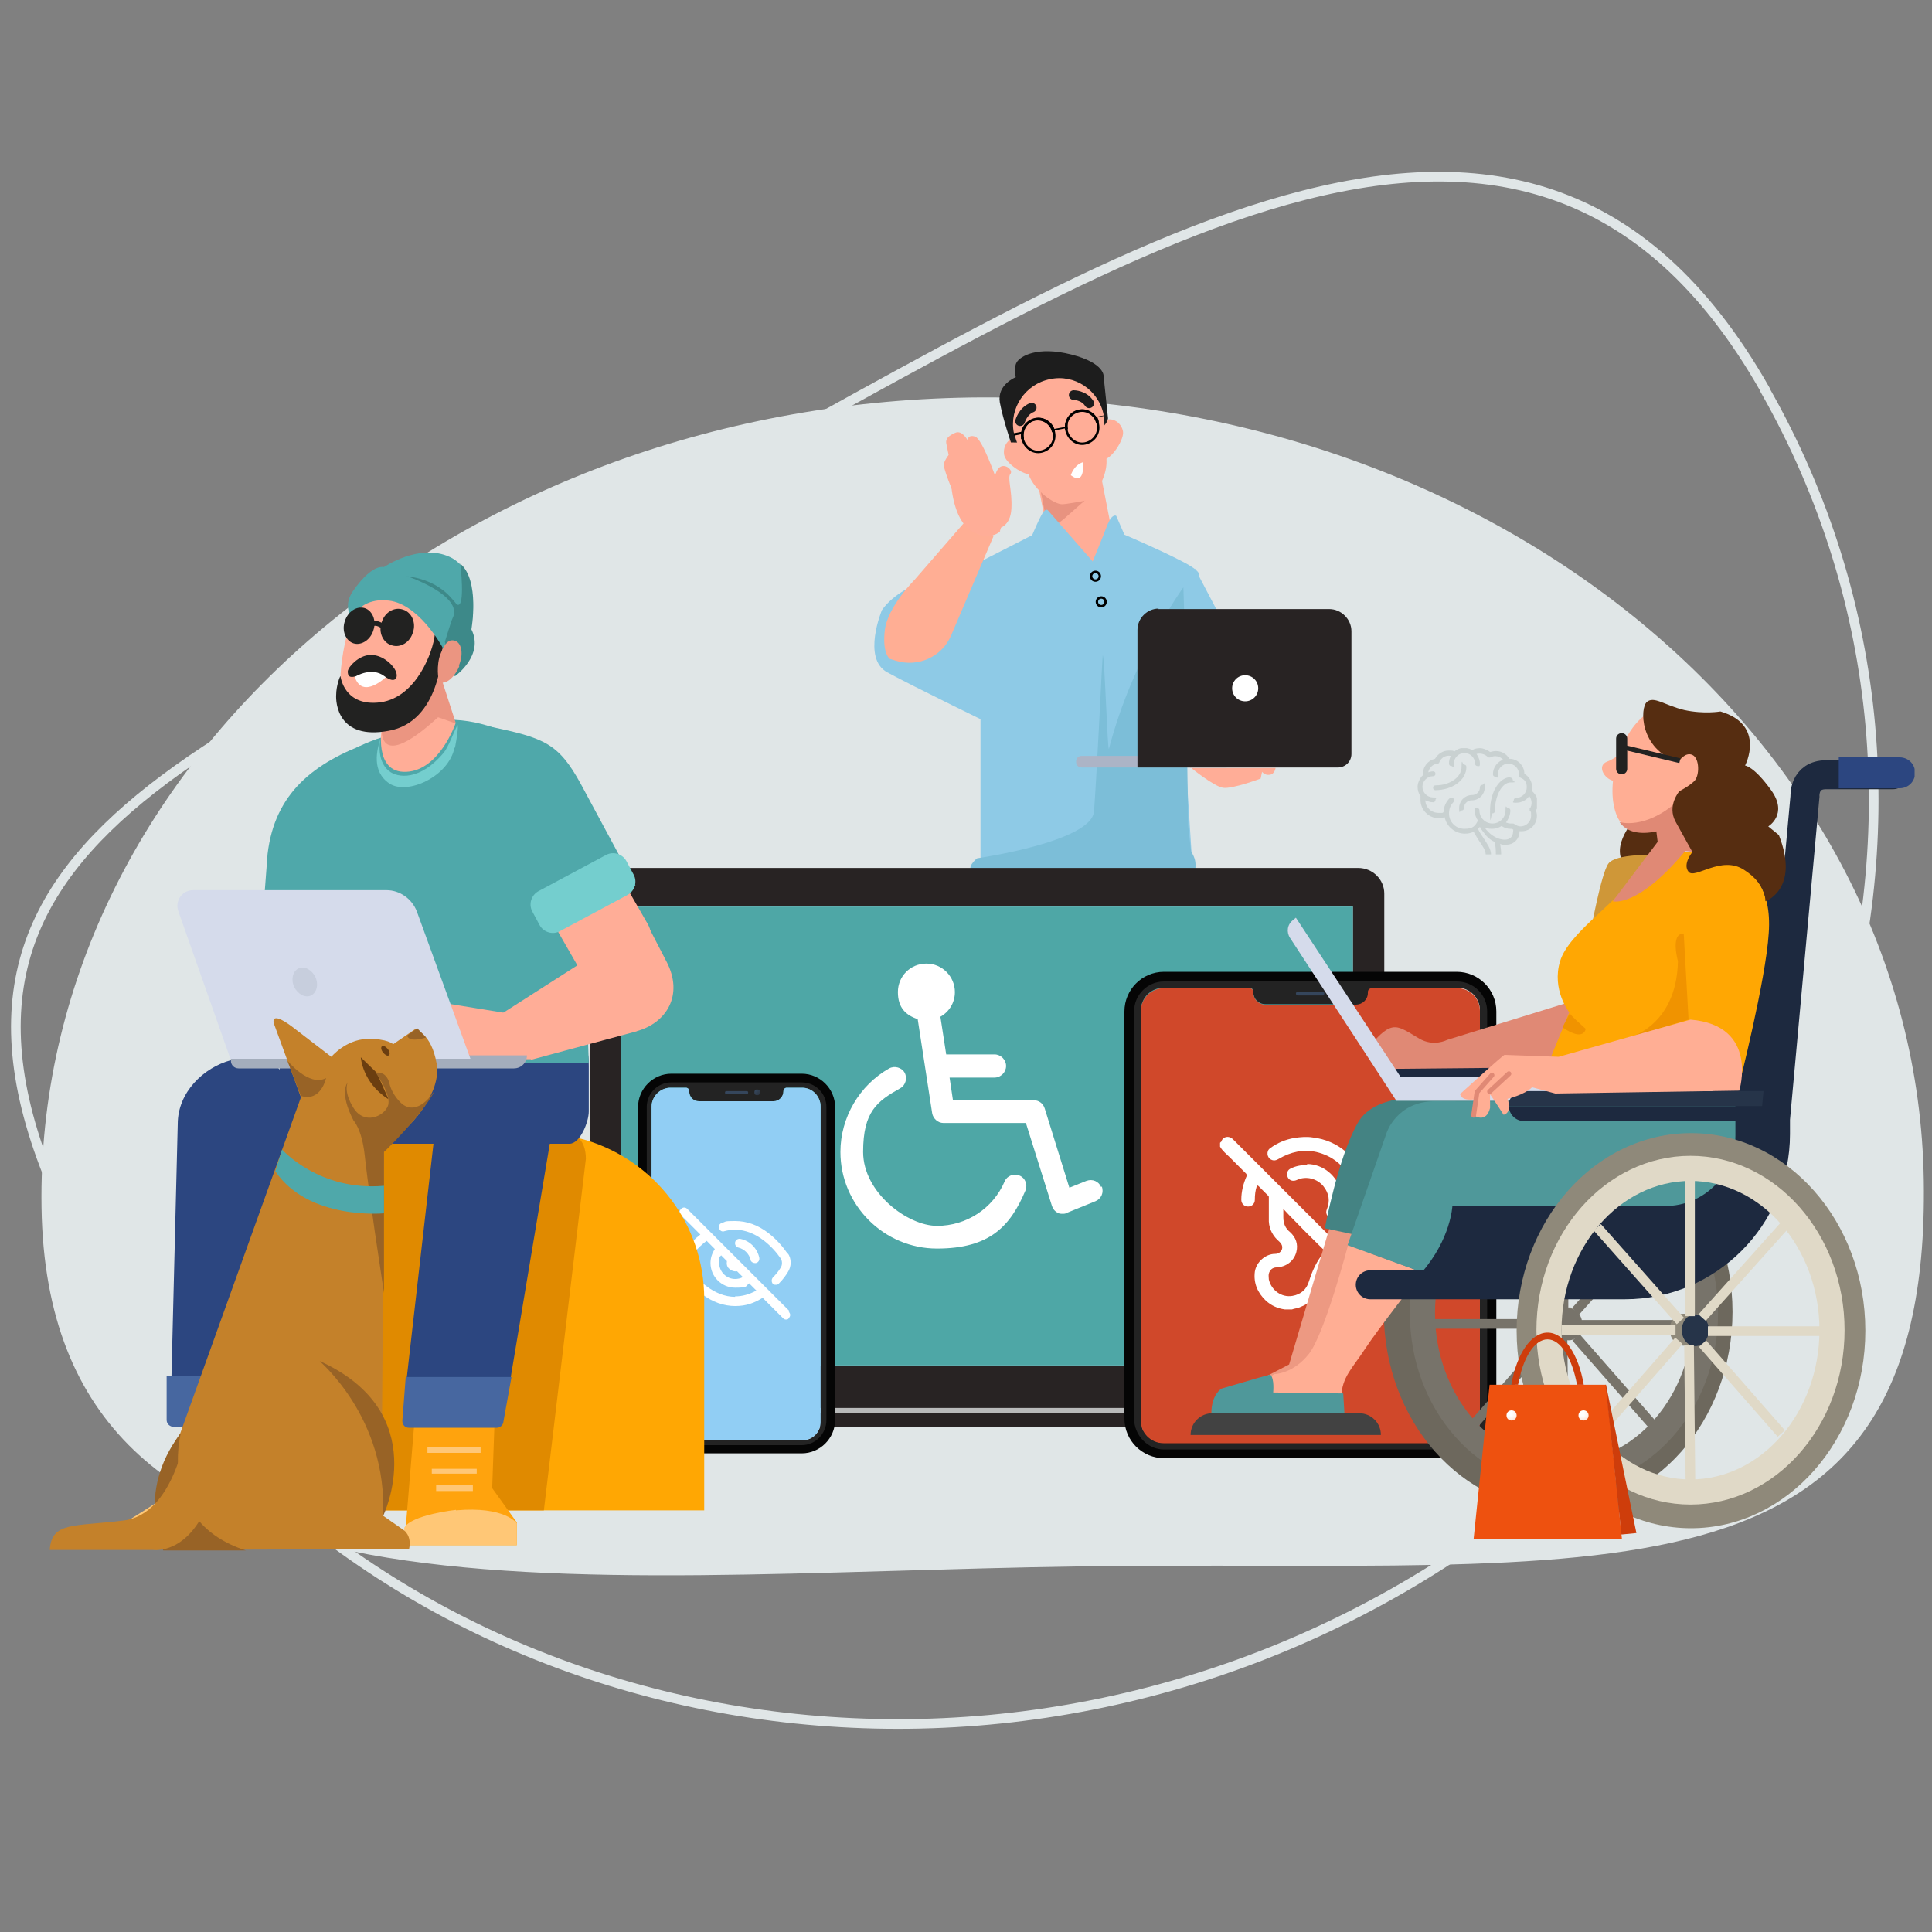 <?xml version="1.0" encoding="UTF-8"?>
<svg id="Calque_1" xmlns="http://www.w3.org/2000/svg" xmlns:xlink="http://www.w3.org/1999/xlink" version="1.1" viewBox="0 0 400 400">
  <rect x="0" y="0" width="400" height="400" fill="#808080" stroke="none"/>
  <!-- Generator: Adobe Illustrator 29.4.0, SVG Export Plug-In . SVG Version: 2.1.0 Build 152)  -->
  <defs>
    <style>
      .st0, .st1, .st2, .st3, .st4, .st5, .st6, .st7, .st8, .st9 {
        fill: none;
      }

      .st10 {
        mask: url(#mask);
      }

      .st1 {
        stroke: #e08975;
      }

      .st1, .st3 {
        stroke-linejoin: round;
      }

      .st1, .st3, .st4 {
        stroke-linecap: round;
      }

      .st11 {
        fill: #c4812a;
      }

      .st12 {
        fill: #263449;
      }

      .st13 {
        fill: #f09300;
      }

      .st14 {
        fill: #3d8989;
      }

      .st15 {
        fill: #ffc776;
      }

      .st16 {
        fill: #ffa30d;
      }

      .st17 {
        fill: #4f989a;
      }

      .st18 {
        fill: #232323;
      }

      .st19 {
        fill: #ce3d0b;
      }

      .st20 {
        fill: #231f20;
      }

      .st2 {
        stroke: #050505;
      }

      .st2, .st4, .st5, .st6, .st7, .st8, .st9 {
        stroke-miterlimit: 10;
      }

      .st21 {
        fill: #6d685d;
      }

      .st22 {
        fill: #4767a0;
      }

      .st23 {
        fill: #1d293f;
      }

      .st24 {
        fill: #ee510f;
      }

      .st25 {
        fill: #448383;
      }

      .st26 {
        fill: #ed9982;
      }

      .st27 {
        fill: #74cece;
      }

      .st28 {
        fill: #1f3866;
      }

      .st29 {
        fill: #35465c;
      }

      .st30 {
        fill: #1d1d1d;
      }

      .st31 {
        fill: #d5dbeb;
      }

      .st32 {
        fill: #986326;
      }

      .st33 {
        mask: url(#mask-2);
      }

      .st34 {
        mask: url(#mask-3);
      }

      .st35 {
        mask: url(#mask-4);
      }

      .st36 {
        mask: url(#mask-5);
      }

      .st37 {
        mask: url(#mask-6);
      }

      .st38 {
        mask: url(#mask-1);
      }

      .st39 {
        fill: #ffad97;
      }

      .st40 {
        fill: #7cbed8;
      }

      .st3 {
        stroke: #1d1d1d;
      }

      .st3, .st5, .st8, .st9 {
        stroke-width: 2px;
      }

      .st4 {
        stroke: #1d293f;
        stroke-width: 6px;
      }

      .st41 {
        clip-path: url(#clippath-1);
      }

      .st42 {
        fill: #282323;
      }

      .st43 {
        fill: #91cef4;
      }

      .st44 {
        fill: #8ecae6;
      }

      .st45 {
        fill: #2d343f;
      }

      .st46 {
        fill: #e08a00;
      }

      .st47 {
        fill: #562d11;
      }

      .st48 {
        fill: #fff;
      }

      .st49 {
        fill: #4ea7a6;
      }

      .st50 {
        fill: #e0e6e7;
      }

      .st5 {
        stroke: #e0d9c7;
      }

      .st51 {
        fill: #4fa8aa;
      }

      .st6 {
        stroke: #000;
        stroke-width: .5px;
      }

      .st52 {
        fill: #cf9738;
      }

      .st53 {
        fill: #eb9581;
      }

      .st54 {
        fill: #424242;
      }

      .st7 {
        stroke: #222221;
      }

      .st55 {
        fill: #e0d9c7;
      }

      .st56 {
        fill: #b9baba;
      }

      .st57 {
        fill: #ffae94;
      }

      .st58 {
        fill: #e89380;
      }

      .st8 {
        stroke: #e0e6e7;
      }

      .st59 {
        fill: #6b3e10;
      }

      .st60 {
        fill: #e08975;
      }

      .st61 {
        fill: #77736a;
      }

      .st62 {
        fill: #acb4c6;
      }

      .st63 {
        fill: #ffa703;
      }

      .st64 {
        fill: #a4adbc;
      }

      .st65 {
        fill: #2c4680;
      }

      .st66 {
        fill: #e8eefe;
      }

      .st67 {
        fill: #d0482a;
      }

      .st68 {
        fill: #b3bdbd;
        fill-opacity: .5;
      }

      .st69 {
        fill: #222221;
      }

      .st9 {
        stroke: #77736a;
      }

      .st70 {
        clip-path: url(#clippath);
      }

      .st71 {
        fill: #8f897a;
      }

      .st72 {
        fill: #c7cedd;
      }
    </style>
    <clipPath id="clippath">
      <rect class="st0" x="10.3" y="72.3" width="386.1" height="249"/>
    </clipPath>
    <clipPath id="clippath-1">
      <rect class="st0" x="293.4" y="154.9" width="24.8" height="22.1"/>
    </clipPath>
    <mask id="mask" x="128.1" y="187.2" width="152.4" height="96" maskUnits="userSpaceOnUse">
      <g id="mask0_4_5907">
        <path class="st48" d="M280.6,187.2h-152.4v96h152.4v-96Z"/>
      </g>
    </mask>
    <mask id="mask-1" x="275.5" y="204.6" width="2" height="2" maskUnits="userSpaceOnUse">
      <g id="mask1_4_5907">
        <path class="st48" d="M277.5,204.6h-2v2h2v-2Z"/>
      </g>
    </mask>
    <mask id="mask-2" x="268" y="205" width="6.5" height="1.4" maskUnits="userSpaceOnUse">
      <g id="mask2_4_5907">
        <path class="st48" d="M274.5,205h-6.5v1.4h6.5v-1.4Z"/>
      </g>
    </mask>
    <mask id="mask-3" x="155.9" y="225.3" width="1.7" height="1.7" maskUnits="userSpaceOnUse">
      <g id="mask3_4_5907">
        <path class="st48" d="M157.6,225.3h-1.7v1.7h1.7v-1.7Z"/>
      </g>
    </mask>
    <mask id="mask-4" x="149.8" y="225.6" width="5.4" height="1.1" maskUnits="userSpaceOnUse">
      <g id="mask4_4_5907">
        <path class="st48" d="M155.1,225.6h-5.4v1.1h5.4v-1.1Z"/>
      </g>
    </mask>
    <mask id="mask-5" x="311.5" y="291.6" width="2.9" height="2.9" maskUnits="userSpaceOnUse">
      <g id="mask5_4_5907">
        <path class="st48" d="M314.4,291.6h-2.9v2.9h2.9v-2.9Z"/>
      </g>
    </mask>
    <mask id="mask-6" x="326.4" y="291.6" width="2.9" height="2.9" maskUnits="userSpaceOnUse">
      <g id="mask6_4_5907">
        <path class="st48" d="M329.3,291.6h-2.9v2.9h2.9v-2.9Z"/>
      </g>
    </mask>
  </defs>
  <path class="st50" d="M8.6,250c-1.4-91.1,84.7-166.1,192.3-167.7,107.6-1.5,196,71,197.4,162.1,1.4,91.1-66.9,78.4-174.5,79.9-107.6,1.5-213.8,16.7-215.2-74.3Z"/>
  <path class="st8" d="M365.4,80.7c50.2,88.3,13.7,201-81.6,251.7-95.3,50.7-213.3,20.3-263.5-68-50.2-88.3,17.6-107.1,112.9-157.9,95.3-50.7,182-114.2,232.2-25.9h0Z"/>
  <g class="st70">
    <g>
      <path class="st39" d="M227.5,96.2l-12.9,2.5,3.8,19.4,12.9-2.5-3.8-19.4Z"/>
      <path class="st58" d="M225.3,103l-5.1,4.5-1.3,1-2.4-1.6-1.3-6.5,10.1,2.6Z"/>
      <path class="st57" d="M209,272l3.9-9.9,20.9.8,2.6,7.9-8.5,8.3s-12.8-3.2-13-3.2c-.2,0-5.9-3.9-5.9-3.9h0Z"/>
      <path class="st39" d="M226.9,90.4c.3,1.7.3,5,1.8,4.7,1.6-.3,4.1-4.2,3.8-5.8s-1.8-2.8-3.4-2.4c-1.5.3-2.5,1.9-2.2,3.6h0Z"/>
      <path class="st39" d="M213.6,93.1c.3,1.7,1.6,4.8,0,5.1-1.6.3-5.4-2.3-5.7-4s.7-3.3,2.2-3.6c1.5-.3,3.1.8,3.4,2.4h0Z"/>
      <path class="st30" d="M229.4,86.6l-.9-8.6s.4-2.8-6.7-4.6c-7.1-1.8-10.6.4-11.3,1.6-.7,1.2-.2,3.1-.2,3.1,0,0-3.9,1.5-3.3,5.2.7,3.7,2.3,8.3,2.3,8.3,0,0,19.2.6,20.1-5h0Z"/>
      <path class="st39" d="M209.9,89.5c0,.5,2.8,8.1,3,8.6,1.3,3.6,5.4,6.3,7,6.3.7,0,4.2-.6,5-.8,1.5-.4,4.3-4.6,4.2-8.2,0-.5-.5-9-.6-9.5-1-5.1-6-8.5-11.1-7.4-5.1,1-8.5,6-7.5,11.1h0Z"/>
      <path d="M228.6,86l-1.6.3c-.8-1.1-2.2-1.8-3.6-1.5-1.7.3-2.9,1.9-2.9,3.6l-2.2.4c-.6-1.6-2.3-2.6-4-2.2-1.4.3-2.5,1.4-2.8,2.8l-1.6.3v.5c.1,0,1.5-.3,1.5-.3,0,.3,0,.6,0,1,0,0,0,0,0,0h.6c0-.1,0-.2,0-.2-.3-1.7.7-3.3,2.3-3.6,1.6-.3,3.2.8,3.5,2.4,0,0,0,0,0,0h.6c0-.1,0-.2,0-.2,0,0,0-.1,0-.2l2.1-.4c0,0,0,.1,0,.2,0,0,0,0,0,0h.6c0-.1,0-.2,0-.2-.3-1.7.7-3.3,2.3-3.6,1.6-.3,3.2.8,3.5,2.4,0,0,0,0,0,0h.6c0-.1,0-.2,0-.2,0-.3-.2-.6-.3-.9l1.4-.3v-.6c-.1,0-.1,0-.1,0Z"/>
      <path class="st6" d="M224.7,91.8c1.8-.4,3-2.1,2.6-4-.4-1.8-2.1-3.1-3.9-2.7-1.8.4-3,2.1-2.6,4,.4,1.8,2.1,3.1,3.9,2.7Z"/>
      <path class="st6" d="M215.6,93.5c1.8-.4,3-2.1,2.6-4-.4-1.8-2.1-3.1-3.9-2.7-1.8.4-3,2.1-2.6,4,.4,1.8,2.1,3.1,3.9,2.7Z"/>
      <path class="st44" d="M226.2,116.2l-9.2-10.5s-.3-.5-.9.2c-.6.6-2.4,4.9-2.4,4.9l-14.1,7.2s-3.5,1.6-2.4,7.9c1.1,6.3,5.8,20.6,5.8,20.6v31.4c-.1,0-1.2,2.3-.7,3h45.3s.2-2.1-.8-2.7l-2.3-36.2,3.6-22.7s.7-.3-.6-1.4c-.5-.4-1.4-1-2.8-1.7-4.8-2.5-11.9-5.5-11.9-5.5l-1.7-3.9s-.8-.6-1.8,1.8c-.9,2.4-3.1,7.7-3.1,7.7h0Z"/>
      <path class="st6" d="M226.8,120.2c.5,0,.9-.4.9-.9s-.4-.9-.9-.9-.9.4-.9.9.4.9.9.9Z"/>
      <path class="st6" d="M228,125.5c.5,0,.9-.4.9-.9s-.4-.9-.9-.9-.9.4-.9.9.4.9.9.9Z"/>
      <path class="st44" d="M199.2,118.2l7.9,14.5-.4,18s-17.7-8.6-23-11.5c-5.3-2.9-1.1-12.9-1.1-12.9,4.7-6.6,16.6-8.1,16.6-8.1Z"/>
      <path class="st57" d="M196.9,131.6l8.8-20.6-3.9-5.3-12.5,14.4s-5.5,5.5-6.1,10.3,1,6,1,6l1.3.4c4.6,1.4,9.5-.8,11.4-5.2Z"/>
      <path class="st39" d="M246.5,158.9s4.8,3.9,6.7,4.2c1.9.3,7.8-1.9,7.8-1.9l.3-1.4s.6.8,1.6.6c1-.1,1.2-1.4,1.2-1.4h-17.7c0,0,0,0,0,0Z"/>
      <path class="st65" d="M202.2,180.8l6.3,84.8,15,.3v-2.3c.1,0,1.9,2.3,1.9,2.3h9.8c0,.1,11.3-85.1,11.3-85.1h-44.3Z"/>
      <path class="st45" d="M204.8,282.8l4.2-10.7s2-4,7.8-4,7.6,5.8,7.6,6.8-.1,11.4-.1,11.4h-17.5c0,0-2.7.2-2-3.4h0Z"/>
      <path class="st45" d="M236,269.8s-4-.5-6.5,3.6c0,0-1.4,1.4-5,1.4v11.4c-.1,0,22.4.3,22.4.3,0,0,6.5-2.3,1.3-7.5,0,0-4.1-2.1-7.2-4.1-3.1-2-5.1-5.1-5.1-5.1h0Z"/>
      <path class="st44" d="M255.7,133.5l-8.3-15.8-.8,8.3.2,8.2,8.9-.7Z"/>
      <path class="st28" d="M223.8,188v75.6c-.1,0,8.7-80.7,8.7-80.7l-4.1,7.4-4.5-2.3Z"/>
      <path class="st39" d="M207,110s1.4-3.4-.1-8.5c-1.5-5.1-2.6-6.5-2.6-6.5,0,0-7.7-.7-7.5,3.3.1,4,1.1,10.1,4.8,11.9,3.6,1.8,5.5-.2,5.5-.2Z"/>
      <path class="st39" d="M206.2,99s-2.8-8.1-4.3-8.6c-1.5-.5-1.6.7-1.6.7,0,0-1.1-2.1-2.5-1.5-1.4.6-2,1.2-1.9,2.1.2,1,.5,2.5.5,2.5,0,0-1.1,1.4-1,2.2.1.9,2.6,8.7,5.1,9.2,2.5.5,5.6-6.7,5.6-6.7h0Z"/>
      <path class="st39" d="M206.7,109.4s2.5-.3,2.7-4.1c.2-3.8-.9-6.4-.2-7.2.7-.8-1.6-2.7-2.7-.8-1.1,1.8-.7,5.1-.7,5.1,0,0-.7,5.1,1,7h0Z"/>
      <path class="st3" d="M211.2,87.2s.6-2.1,2.4-2.8"/>
      <path class="st3" d="M222.3,81.8s2.1,0,3.2,1.7"/>
      <path class="st48" d="M221.7,98.4s.6-2.1,2.5-2.7c0,0,.6,5-2.5,2.7Z"/>
      <path class="st40" d="M245,121.6s-10.4,14.3-15.4,33.4c-.3,1-.9-19.6-1.3-19.3l-.2,3.5s-1.1,22.5-1.6,28.8c-.5,6.3-24.2,9.7-24.2,9.7,0,0-2.7,2.1-.6,3,2.1.9,45.3,0,45.3,0,0,0,1.4-1.7-.4-4.4,0,0-.6-5.3-.6-5.3l-.5-34.6-.5-14.9h0Z"/>
      <path class="st62" d="M253.9,156.5h-30c-.6,0-1.1.5-1.1,1.1v.2c0,.6.5,1.1,1.1,1.1h30c.6,0,1.1-.5,1.1-1.1v-.2c0-.6-.5-1.1-1.1-1.1Z"/>
      <path class="st42" d="M239.8,126.1h35.4c2.5,0,4.6,2.1,4.6,4.6v25.4c0,1.6-1.3,2.8-2.8,2.8h-41.5v-28.5c0-2.4,2-4.4,4.4-4.4Z"/>
      <g class="st41">
        <path class="st68" d="M297.2,163.6c-.3,0-.5-.2-.5-.5s.2-.5.5-.5c3,0,5.4-1.7,5.4-3.8s.2-.5.5-.5.5.2.5.5c0,2.7-2.9,4.8-6.5,4.8h0ZM317.9,167.6c.2.4.3.9.3,1.3,0,1.8-1.4,3.2-3.2,3.2s-.3,0-.4,0c0,.8-.3,1.5-.8,2-.6.6-1.3.8-2.1.8s-.7,0-1.1-.2c.1.8.2,1.5.2,2.2h-1.1c0-.8,0-1.7-.3-2.6-.6-.3-1.2-.7-1.7-1.3s-1-1.2-1.3-1.8c-.1.1-.3.3-.4.4.3.7.8,1.4,1.2,2,.7,1.1,1.5,2.2,1.5,3.3h-1.1c0-.8-.6-1.7-1.3-2.7-.4-.6-.8-1.3-1.2-2-.6.3-1.2.4-1.8.4-2.1,0-3.8-1.5-4.2-3.4-.4.1-.8.2-1.2.2-2.1,0-3.8-1.7-3.8-3.8s0-.5,0-.8c-.4-.5-.6-1.2-.6-1.9s.4-1.8,1.1-2.4c0,0,0-.2,0-.3,0-1.5,1.1-2.8,2.5-3.1.6-1,1.6-1.7,2.8-1.7s.8,0,1.2.2c1-.9,2.5-1,3.7-.3.5-.3,1-.4,1.6-.4s1.5.3,2.1.8c.4-.1.8-.2,1.2-.2,1.2,0,2.2.6,2.8,1.6,1.7,0,3.1,1.4,3.1,3.1,1,.6,1.6,1.6,1.6,2.8s0,.2,0,.4h0c0,.1,0,.3,0,.4.7.6,1.2,1.5,1.2,2.5s-.1.9-.3,1.3h0ZM313.4,171.8c0,0-.2,0-.3-.2-.1,0-.2,0-.4,0-.6,0-1.3-.2-1.8-.6-.6.4-1.3.6-2,.6s-1-.1-1.5-.3c.2.4.5.7.8,1,1.5,1.5,3.7,2,4.6,1.1.4-.4.5-1,.5-1.6h0ZM316.8,167.3c.2-.3.3-.7.3-1.1,0-.5-.2-1-.5-1.4-.6.9-1.6,1.4-2.7,1.4s-.5-.2-.5-.5.2-.5.5-.5c1.2,0,2.2-1,2.2-2.2s-.5-1.6-1.3-2c-.2,0-.3-.3-.3-.5,0,0,0-.1,0-.2,0-1.2-1-2.2-2.2-2.2s-2.2,1-2.2,2.2-.2.5-.5.5-.5-.2-.5-.5c0-1.4.9-2.6,2.1-3-.6-.7-1.7-1-2.6-.5-.2.1-.5,0-.6-.1-.6-.6-1.5-.8-2.3-.6.4.6.7,1.3.7,2s-.2.5-.5.5-.5-.2-.5-.5c0-1.2-1-2.2-2.2-2.2s-2.2,1-2.2,2.2-.2.5-.5.5-.5-.2-.5-.5c0-.6.1-1.1.4-1.6-1-.2-2,.3-2.4,1.3,0,.2-.2.3-.4.3-1,.1-1.7.9-1.9,1.8.3-.1.7-.2,1-.2s.5.2.5.5-.2.5-.5.5c-1.2,0-2.2,1-2.2,2.2s1,2.2,2.2,2.2.5.2.5.5-.2.5-.5.5c-.6,0-1.1-.2-1.6-.4,0,1.4,1.2,2.6,2.7,2.6s.7,0,1.1-.2c0-1.1.5-2.1,1.2-2.8.2-.2.5-.2.8,0,.2.2.2.5,0,.8-.6.6-.9,1.4-.9,2.3,0,1.8,1.4,3.2,3.2,3.2s2.2-.6,2.8-1.7c-.4-.6-.7-1.3-.7-2.1s.2-.5.5-.5.5.2.5.5c0,1.5,1.2,2.7,2.7,2.7s2.7-1.2,2.7-2.7.2-.5.5-.5.5.2.5.5c0,.9-.4,1.8-.9,2.5.3.1.6.2.9.2s.2,0,.4,0c.2,0,.3,0,.4.1.4.3.9.5,1.3.5,1.2,0,2.2-1,2.2-2.2s-.1-.7-.3-1.1c0-.2,0-.4,0-.5h0ZM312.8,160.9c-2.4,0-4.3,3.1-4.3,7s.2.5.5.5.5-.2.5-.5c0-3.2,1.5-5.9,3.2-5.9s.5-.2.5-.5-.2-.5-.5-.5h0ZM306.9,162.5c-.3,0-.5.2-.5.5,0,.9-.7,1.6-1.6,1.6-1.5,0-2.7,1.2-2.7,2.7s.2.5.5.5.5-.2.5-.5c0-.9.7-1.6,1.6-1.6,1.5,0,2.7-1.2,2.7-2.7s-.2-.5-.5-.5Z"/>
      </g>
      <path class="st48" d="M257.8,145.2c1.5,0,2.7-1.2,2.7-2.7s-1.2-2.7-2.7-2.7-2.7,1.2-2.7,2.7,1.2,2.7,2.7,2.7Z"/>
      <path class="st42" d="M284.2,292H124.5c-1.2,0-2.4-1-2.4-2.4v-104.6c0-2.9,2.4-5.3,5.4-5.3h153.7c3,0,5.4,2.4,5.4,5.3v104.6c0,1.4-1.1,2.4-2.4,2.4"/>
      <path class="st42" d="M122.1,287.3v2.4c0,1.4,1.1,2.4,2.4,2.4h159.8c1.2,0,2.4-1,2.4-2.4v-2.4H122.1Z"/>
      <g class="st10">
        <path class="st66" d="M280.1,187.7h-151.5v95h151.5v-95Z"/>
      </g>
      <path class="st42" d="M103.6,292.6s3.6,2.9,25.6,2.9h150.3c22,0,25.6-2.9,25.6-2.9H103.6Z"/>
      <path class="st56" d="M305.1,291.5H103.6v1.1h201.6v-1.1Z"/>
      <path class="st49" d="M280.1,187.7h-151.5v95h151.5v-95Z"/>
      <path class="st48" d="M211.1,243.4c-1.2-.5-2.6,0-3.1,1.2-2.4,5.6-7.9,9.2-14,9.2s-15.3-6.9-15.3-15.3,2.9-10.5,7.7-13.2c1.1-.6,1.5-2.1.9-3.2-.6-1.1-2.1-1.5-3.2-.9-6.2,3.5-10.1,10.2-10.1,17.3,0,11,9,20,20,20s15.2-4.7,18.3-12c.5-1.2,0-2.6-1.2-3.1h0Z"/>
      <path class="st48" d="M228,245.8c-.5-1.2-1.8-1.8-3.1-1.3l-3.5,1.4-5.1-16.4c-.3-1-1.2-1.7-2.2-1.7h-16.8l-.7-4.7h9.3c1.3,0,2.4-1.1,2.4-2.4s-1.1-2.4-2.4-2.4h-10l-1.2-7.8c1.8-1,3-2.9,3-5.1,0-3.2-2.6-5.9-5.9-5.9s-5.9,2.6-5.9,5.9,1.7,4.8,4.1,5.6l3,19.5c.2,1.1,1.2,2,2.3,2h17.1l5.4,17.2c.2.6.6,1.1,1.2,1.4.3.2.7.2,1,.2s.6,0,.9-.2l5.9-2.4c1.2-.5,1.8-1.8,1.3-3.1Z"/>
      <path class="st18" d="M306.4,294.1c0,2.5-2.1,4.6-4.6,4.6h-60.9c-2.5,0-4.7-2.1-4.7-4.6v-84.9c0-2.6,2.1-4.7,4.7-4.7h17.8c.5,0,.8.4.8.8v.2c0,1.3,1.1,2.4,2.5,2.4h18.7c1.3,0,2.5-1.1,2.5-2.4v-.2c0-.4.3-.8.8-.8h17.8c2.5,0,4.6,2.1,4.6,4.7v84.9h0ZM301.6,202.7h-60.6c-3.7,0-6.7,3-6.7,6.7v84.3c0,3.7,3,6.9,6.7,6.9h60.6c3.8,0,6.8-3.2,6.8-6.9v-84.3c0-3.7-3-6.7-6.8-6.7Z"/>
      <path class="st2" d="M308.4,293.7c0,3.7-3,6.9-6.8,6.9h-60.6c-3.7,0-6.7-3.2-6.7-6.9v-84.3c0-3.7,3-6.7,6.7-6.7h60.6c3.8,0,6.8,3,6.8,6.7v84.3ZM301.6,201.7h-60.6c-4.3,0-7.7,3.5-7.7,7.7v84.3c0,4.3,3.5,7.7,7.7,7.7h60.6c4.3,0,7.7-3.5,7.7-7.7v-84.3c0-4.3-3.5-7.7-7.7-7.7Z"/>
      <path class="st67" d="M301.8,204.6h-17.8c-.5,0-.8.4-.8.8v.2c0,1.3-1.1,2.4-2.5,2.4h-18.7c-1.4,0-2.5-1.1-2.5-2.4v-.2c0-.4-.3-.8-.8-.8h-17.8c-2.5,0-4.7,2.1-4.7,4.7v84.9c0,2.5,2.1,4.6,4.7,4.6h60.9c2.5,0,4.6-2.1,4.6-4.6v-84.9c0-2.6-2.1-4.7-4.6-4.7h0Z"/>
      <g class="st38">
        <path class="st29" d="M277,205.1c.3.3.3.8,0,1-.3.3-.8.3-1,0-.3-.3-.3-.8,0-1,.3-.3.8-.3,1,0Z"/>
      </g>
      <g class="st33">
        <path class="st20" d="M273.8,206.1h-5.1c-.2,0-.4-.2-.4-.4s.2-.4.4-.4h5.1c.2,0,.4.2.4.4s-.2.4-.4.4Z"/>
      </g>
      <path class="st29" d="M273.8,206.1h-5.1c-.2,0-.4-.2-.4-.4s.2-.4.4-.4h5.1c.2,0,.4.2.4.4s-.2.4-.4.4Z"/>
      <path class="st48" d="M252.8,236.4c0,0,.1,0,.1-.2.4-.9,1.5-1.1,2.3-.4,1.2,1.2,2.3,2.3,3.5,3.5,9.7,9.7,19.5,19.5,29.2,29.2.6.6.7,1.3.3,1.9-.2.3-.5.4-.8.6h-.7c-.3-.2-.6-.4-.9-.6-3.1-3.1-6.2-6.2-9.3-9.3-.2-.2-.2-.2-.4,0-1.1,1.4-1.8,3-2.4,4.7-.7,2.4-2.3,4-4.7,4.9-.5.2-1,.2-1.5.4h-1.5s0,0,0,0c-1.5-.2-2.8-.8-3.9-1.8-1.7-1.6-2.6-3.6-2.3-6,.3-2,2.2-3.7,4.2-3.7.7,0,1.2-.4,1.4-.9.2-.6,0-1.1-.5-1.6-1.3-1.1-2.1-2.5-2.2-4.2,0-1.7,0-3.4,0-5,0-.1,0-.2-.1-.3-.7-.7-1.3-1.3-2-2-.2-.2-.3-.2-.4,0-.3.9-.4,1.8-.4,2.8,0,.8-.6,1.4-1.4,1.4-.8,0-1.4-.6-1.4-1.4,0-1.7.4-3.3,1.1-4.9,0-.2,0-.4-.1-.5-1.1-1.1-2.3-2.3-3.4-3.4-.7-.7-1.5-1.3-2-2.2v-.8h0ZM265.8,250.4h-.1c0,.6,0,1.1,0,1.6,0,1.3.4,2.3,1.4,3.1,1.2,1.1,1.7,2.5,1.3,4.1-.5,1.9-2.1,3.1-4.1,3.2-.8,0-1.4.5-1.6,1.3-.1.4,0,.8,0,1.2.5,2.2,2.6,3.8,4.9,3.4,1.7-.3,2.9-1.3,3.4-3,.7-2.2,1.6-4.2,3.1-6,.2-.2.2-.3,0-.5-1.9-1.9-3.8-3.7-5.6-5.6-.9-.9-1.8-1.8-2.7-2.8h0Z"/>
      <path class="st48" d="M283.5,248.6c0,2.7-.8,5.2-2.4,7.5-.3.5-.8.8-1.4.6-.6-.1-.9-.5-1.1-1-.1-.4,0-.8.2-1.2.8-1.2,1.4-2.5,1.7-4,.4-2.1.2-4.2-.7-6.1-1.5-3.1-3.9-5.1-7.3-5.9-2.7-.6-5.3,0-7.7,1.4-.5.3-1,.5-1.6.2-.9-.4-1.1-1.8-.2-2.4,1.5-1.1,3.2-1.8,5-2.1,1.3-.2,2.6-.3,3.8-.1,2.6.3,4.9,1.3,6.9,3,2.2,1.8,3.6,4.1,4.3,6.8.3,1.1.4,2.1.4,3.2h0Z"/>
      <path class="st48" d="M270.6,241c3.3,0,6.3,2.4,7.1,5.9.3,1.5.2,3-.4,4.4-.3.8-1.1,1.1-1.8.9-.8-.3-1.1-1.1-.8-1.8.7-1.7.5-3.3-.7-4.8-1.3-1.6-3.6-2.2-5.5-1.3-1.1.5-2.1-.2-2-1.3,0-.5.3-.9.8-1.1,1-.5,2.1-.7,3.4-.7h0Z"/>
      <path class="st18" d="M169.9,294.4c0,2.1-1.7,3.8-3.8,3.8h-27.3c-2.1,0-3.9-1.7-3.9-3.8v-65.3c0-2.1,1.8-3.9,3.9-3.9h3.2c.4,0,.7.3.7.7h0c0,1.2.9,2.1,2,2.1h15.5c1.1,0,2-.9,2-2h0c0-.5.3-.8.7-.8h3.2c2.1,0,3.8,1.8,3.8,3.9v65.3h0ZM166,223.7h-27c-3.1,0-5.6,2.5-5.6,5.6v64.8c0,3.1,2.5,5.7,5.6,5.7h27c3.1,0,5.7-2.7,5.7-5.7v-64.8c0-3.1-2.5-5.6-5.7-5.6Z"/>
      <path class="st2" d="M171.6,294c0,3.1-2.5,5.7-5.6,5.7h-27c-3.1,0-5.6-2.7-5.6-5.7v-64.8c0-3.1,2.5-5.6,5.6-5.6h27c3.1,0,5.6,2.5,5.6,5.6v64.8ZM166,222.8h-27c-3.5,0-6.4,2.9-6.4,6.4v64.8c0,3.5,2.9,6.4,6.4,6.4h27c3.5,0,6.4-2.9,6.4-6.4v-64.8c0-3.5-2.9-6.4-6.4-6.4Z"/>
      <path class="st43" d="M166.1,225.2h-3.2c-.4,0-.7.3-.7.7h0c0,1.2-1,2.1-2,2.1h-15.5c-1.2,0-2-.9-2-2h0c0-.5-.3-.8-.7-.8h-3.2c-2.1,0-3.9,1.8-3.9,3.9v65.3c0,2.1,1.8,3.8,3.9,3.8h27.3c2.1,0,3.8-1.7,3.8-3.8v-65.3c0-2.1-1.7-3.9-3.8-3.9h0Z"/>
      <g class="st34">
        <path class="st29" d="M157.2,225.7c.2.2.2.6,0,.9-.2.2-.6.2-.9,0-.2-.2-.2-.6,0-.9.2-.2.6-.2.9,0Z"/>
      </g>
      <g class="st35">
        <path class="st20" d="M154.6,226.5h-4.2c-.2,0-.3-.1-.3-.3s.1-.3.3-.3h4.2c.2,0,.3.1.3.3s-.1.3-.3.3Z"/>
      </g>
      <path class="st29" d="M154.6,226.5h-4.2c-.2,0-.3-.1-.3-.3s.1-.3.3-.3h4.2c.2,0,.3.1.3.3s-.1.3-.3.3Z"/>
      <path class="st48" d="M163.5,271.5l-4.7-4.7s0,0,0,0l-11.7-11.7h0s-4.8-4.8-4.8-4.8c-.4-.4-.9-.4-1.3,0-.4.4-.4.9,0,1.3l4,4c-2.1,1.6-3.3,3.4-3.7,4-.8,1.2-.8,2.8,0,4,.5.7,1.8,2.6,4,4.3,2.2,1.7,4.6,2.5,6.9,2.5s3.9-.6,5.7-1.7l4.2,4.2c.2.2.4.3.6.3s.5,0,.6-.3c.4-.4.4-.9,0-1.3h0ZM149.3,259.9l1.2,1.2c-.1.6,0,1.2.5,1.6.4.4,1.1.6,1.6.5l1.2,1.2c-.5.3-1.1.4-1.6.4-1.8,0-3.3-1.5-3.3-3.3s.1-1.1.4-1.6h0ZM152.2,268.5c-4.4,0-8-3.7-9.4-5.9-.4-.6-.4-1.4,0-2,.3-.5,1.5-2.2,3.5-3.7l1.7,1.7c-.6.9-.9,1.9-.9,2.9,0,2.8,2.3,5.1,5.1,5.1s2.1-.3,2.9-.9l1.5,1.5c-1.5.8-2.9,1.2-4.4,1.2h0Z"/>
      <path class="st48" d="M163.1,259.6s0,0,0,0c-.5-.7-1.8-2.6-4-4.3-2.2-1.7-4.5-2.5-6.9-2.5s-1.8.1-2.7.4c-.5.1-.8.6-.6,1.1.1.5.6.8,1.1.6.7-.2,1.5-.3,2.2-.3,4.4,0,7.9,3.7,9.4,5.9,0,0,0,0,0,0,.2.3.3.6.3,1s-.1.7-.3,1c-.4.7-1,1.4-1.6,2-.3.4-.3.9,0,1.3.2.2.4.2.6.2s.5,0,.7-.3c.9-.9,1.5-1.8,1.8-2.3.4-.6.6-1.3.6-2s-.2-1.4-.6-1.9h0Z"/>
      <path class="st48" d="M157.2,260.4c-.4-1.9-1.9-3.5-3.9-3.9-.5-.1-1,.2-1.1.7-.1.5.2,1,.7,1.1,1.2.3,2.2,1.3,2.5,2.5,0,.4.5.7.9.7s.1,0,.2,0c.5-.1.8-.6.7-1.1h0Z"/>
      <path class="st21" d="M322.6,312.5c-19.9,0-36.1-18.3-36.1-40.9s16.2-40.9,36.1-40.9,36.1,18.3,36.1,40.9-16.2,40.9-36.1,40.9ZM322.6,237.1c-16.4,0-29.8,15.5-29.8,34.5s13.3,34.5,29.8,34.5,29.8-15.5,29.8-34.5-13.3-34.5-29.8-34.5Z"/>
      <path class="st26" d="M275.8,252.4l-8.9,30.1-10.6,5.5,19-2.6,9.3-30.6-8.8-2.4Z"/>
      <path class="st61" d="M323.8,308c-17.6,0-31.9-16.2-31.9-36.1s14.3-36.1,31.9-36.1,31.9,16.2,31.9,36.1-14.3,36.1-31.9,36.1ZM323.8,241c-14.7,0-26.7,13.9-26.7,30.9s12,30.9,26.7,30.9,26.7-13.9,26.7-30.9-12-30.9-26.7-30.9Z"/>
      <path class="st71" d="M325.2,277.3c-.2,0-2.7,0-2.9,0-1.5,0-2.8-1.5-2.8-3.3s1.2-3.3,2.8-3.3,2.7,0,2.9,0c1.3.3,1.3,6.1,0,6.4Z"/>
      <path class="st61" d="M327.6,274.2c0,1.8-1.2,3.3-2.8,3.3s-2.8-1.5-2.8-3.3,1.2-3.3,2.8-3.3,2.8,1.5,2.8,3.3Z"/>
      <path class="st9" d="M304.5,252.9l17.2,19.4"/>
      <path class="st9" d="M320.7,274.1h-23.6"/>
      <path class="st9" d="M321.4,276.3l-16.8,19.2"/>
      <path class="st9" d="M323.8,306.4l-.3-29.3"/>
      <path class="st9" d="M326.3,276.9l16.3,18.6"/>
      <path class="st9" d="M351.3,274.3h-23.9"/>
      <path class="st9" d="M326.2,271.5l17.1-19.1"/>
      <path class="st9" d="M323.7,271.2v-28.9"/>
      <path class="st23" d="M290.8,220.8h50.1v3.1h-53.3c0-1.7,1.4-3.1,3.1-3.1Z"/>
      <path class="st25" d="M298.3,227.5s-13.2-2.1-17.2,5c-4.1,7.2-6.8,21.8-6.8,21.8l7,1.5,51-27.5-33.9-.8h0Z"/>
      <path class="st60" d="M325.5,207.3l-25.9,8s-2.8,1.5-5.8-.3c-3-1.8-4.4-2.8-6.1-2.1-1.6.6-3.5,3-3.5,3l3.4,5.4,31.1-.3,9.1-3.7-2.3-10.1h0Z"/>
      <path class="st31" d="M320.6,223h-30.6l-21.7-33-.6.5c-1.2.9-1.4,2.5-.6,3.7l22,33.7h31.7c0,0-.2-4.9-.2-4.9h0Z"/>
      <path class="st47" d="M338.8,169.2s-5.8,6-2.3,10c3.5,4,9-3.1,9-3.1,0,0-2.2-7.3-6.7-6.8h0Z"/>
      <path class="st52" d="M342.6,177s-8.1-.3-9.6,1.8c-1.5,2-3.7,14.2-3.7,14.2,0,0,15.3-9.7,13.3-15.9Z"/>
      <path class="st23" d="M291.2,265.5l5.7-26.2,57.2-2,2.1-54.5,15.8-1.8-7.5,65.1-9.2,13-13.4,6.6-50.8-.3Z"/>
      <path class="st57" d="M261.4,286.2l2.4-1.7s3.9,0,7.2-4.2c3.3-4.2,8.1-22.5,8.1-22.5l15.4,5.6s-9.3,11.9-11.9,15.9c-2.6,4-4.8,5.8-4.9,10,0,0-14.7.9-14.9.5-.1-.3-1.4-3.7-1.4-3.7h0Z"/>
      <path class="st17" d="M278.4,293.4l-.3-4.9-14.5-.2s.3-2.9-.6-3.7l-2.6.7-7.5,2.2s-2.1,1.2-2.1,5.1l27.6.8h0Z"/>
      <path class="st54" d="M251.1,292.6h30.3c2.5,0,4.5,2,4.5,4.5h-39.4c0-2.5,2-4.5,4.5-4.5Z"/>
      <path class="st17" d="M294.4,263.4l-15.4-5.6,8.1-23.3s2.1-6.5,10-6.5,47.7.2,47.7.2l14.5-.2v7.1c0,8.1-6.5,14.6-14.6,14.6h-44s-.3,6.8-6.4,13.8h0Z"/>
      <path class="st23" d="M312.3,229h57.3v3.1h-54.1c-1.7,0-3.1-1.4-3.1-3.1Z"/>
      <path class="st12" d="M315.5,225.9h50.1v3.1h-53.3c0-1.7,1.4-3.1,3.1-3.1Z"/>
      <path class="st4" d="M391.9,160.4h-13.8c-4.7,0-4.4,4.5-4.4,4.5l-6.1,66.8v3.1c0,17.2-14,31.2-31.2,31.2h-52.7"/>
      <path class="st63" d="M321,219.1l3.9-9.5s-3.7-4.7-1.9-10.6c1.8-5.9,11.7-12,16.7-18.9,0,0,3.4-4,9.2-3.8,5.8.3,9.1.9,13.3,4.4,0,0,4.7,2.8,4,12.5-.6,9.7-6.2,31.7-6.2,31.7l-39-5.8h0Z"/>
      <path class="st13" d="M348.6,193.3l1,17.8-12.9,3.9s10.4-2.1,10.7-16c0,0-1.6-5.7,1.1-5.7h0Z"/>
      <path class="st13" d="M325,209.8s.1.4,3.3,3.2c0,0-.3,2.8-4.8-.3l1.5-2.9Z"/>
      <path class="st60" d="M333.9,186.6s5.1,1.5,15-10.4l3.4.3-1.3-7.5-8.2,2.1.4,3.2-9.3,12.3h0Z"/>
      <path class="st57" d="M344.2,171.4s-7.3,3.4-9.6-2.9c-2.3-6.3.9-16.9,6.2-20.6,0,0,10.6-3.2,15.3,3,4.7,6.2-4.9,18.1-4.9,18.1l-6.9,2.4h0Z"/>
      <path class="st60" d="M335.3,170.2s5.3,1.7,12-4.3l1.3,4.2s-9.7,5.2-13.3.1h0Z"/>
      <path class="st57" d="M337,154.7s-2.1,2.2-4.3,3c-2.3.9-.3,4,1.8,4s2.5-7.1,2.5-7.1Z"/>
      <path class="st57" d="M360.1,225.8s4.2-13.5-10.1-14.7l-27.3,7.7s-10.9-.4-11.2-.4-9.2,8.1-9.2,8.1c0,0,.1,1.5,3,1.1v3.4s2.4,1.6,3.2-1.6v-2.8c.1,0,2.8,4.2,2.8,4.2,0,0,1.9-.3.8-3.3,0,0,3.5-.8,5.1-2.4l4.8,1.3,38.3-.6h0Z"/>
      <path class="st1" d="M312.4,222.3l-4,3.7"/>
      <path class="st1" d="M308.9,222.6l-3.1,3.5-.7,4.8"/>
      <path class="st71" d="M350.1,316.4c-19.9,0-36.1-18.3-36.1-40.9s16.2-40.9,36.1-40.9,36.1,18.3,36.1,40.9-16.2,40.9-36.1,40.9ZM350.1,241c-16.4,0-29.8,15.5-29.8,34.5s13.3,34.5,29.8,34.5,29.8-15.5,29.8-34.5-13.3-34.5-29.8-34.5Z"/>
      <path class="st55" d="M350,311.5c-17.6,0-31.9-16.2-31.9-36.1s14.3-36.1,31.9-36.1,31.9,16.2,31.9,36.1-14.3,36.1-31.9,36.1ZM350,244.5c-14.7,0-26.7,13.9-26.7,30.9s12,30.9,26.7,30.9,26.7-13.9,26.7-30.9-12-30.9-26.7-30.9Z"/>
      <path class="st71" d="M351.4,278.6c-.2,0-2.7,0-2.9,0-1.5,0-2.8-1.5-2.8-3.3s1.2-3.3,2.8-3.3,2.7,0,2.9,0c1.3.3,1.3,6.1,0,6.4Z"/>
      <path class="st12" d="M351,278.7c1.5,0,2.8-1.5,2.8-3.3s-1.2-3.3-2.8-3.3-2.8,1.5-2.8,3.3,1.2,3.3,2.8,3.3Z"/>
      <path class="st5" d="M330.7,254.1l17.2,19.4"/>
      <path class="st5" d="M346.9,275.4h-23.6"/>
      <path class="st5" d="M347.6,277.6l-16.8,19.2"/>
      <path class="st5" d="M350,307.9l-.3-29.4"/>
      <path class="st5" d="M352.5,278.2l16.3,18.6"/>
      <path class="st5" d="M377.5,275.6h-23.9"/>
      <path class="st5" d="M352.4,272.8l17.1-19.1"/>
      <path class="st5" d="M349.9,272.5v-28.9"/>
      <path class="st47" d="M347.6,157.6s1.3-2,2.8-1.3c1.5.7,1.5,4.3.4,5.4-1.1,1.1-3.1,2.1-3.1,2.1,0,0-2.6,3-.8,6.3,1.8,3.3,3.5,6.3,3.5,6.3,0,0-2.1,2.5-.8,4.1,1.3,1.6,6.8-3.5,11.5-.4,4.7,3,4.4,6.5,4.4,6.5,0,0,7.2-2.5,2.8-13.7l-2.2-1.8s4.2-2.5.6-7.5c-3.6-5-5.4-5.1-5.4-5.1,0,0,4.4-8.4-5.1-11.2,0,0-3.4.6-7.5-.3-4.1-1-6.2-2.9-7.7-1.7-1.5,1.2-1.6,9.8,6.4,12.4Z"/>
      <path class="st65" d="M380.7,156.8h12.6c1.8,0,3.2,1.4,3.2,3.2s-1.4,3.2-3.2,3.2h-12.6v-6.4Z"/>
      <path class="st69" d="M335.8,151.8h-.1c-.6,0-1.1.5-1.1,1.1v6.3c0,.6.5,1.1,1.1,1.1h.1c.6,0,1.1-.5,1.1-1.1v-6.3c0-.6-.5-1.1-1.1-1.1Z"/>
      <path class="st7" d="M336.5,154.8l11.3,2.7"/>
      <path class="st63" d="M48.8,312.7h97v-43.8c0-15.5-10.3-28.5-24.3-32.8-3.1-.9-6.4-1.5-9.9-1.5h-62.8v78Z"/>
      <path class="st46" d="M121.3,239.9l-8.7,72.8h-63.7l5.7-79.8,64.2,2.2s2.5.5,2.5,4.9h0Z"/>
      <path class="st65" d="M57.9,236.8v4.2c-.1,0,1.1-4.2,5.2-4.2h54.8c2.2,0,4-4.5,4-6.7v-9.4c0-2.2-.3-5.9-2.5-5.9h-61.5v21.9h0Z"/>
      <path class="st16" d="M107,319.9h-23.3c0-.1,2.1-25.5,2.1-25.5l16.6-.3-.5,14,5.1,7.1v4.7Z"/>
      <path class="st15" d="M94.4,312.6s-9.2,1-10.7,3.7v3.6h23.3c0,.1,0-4.5,0-4.5,0,0-2.4-3.6-12.6-2.7Z"/>
      <path class="st16" d="M25.1,320h30.3v-25.9h-17.5v9.5c0,5.9-9.7,10-11.5,11.4-1.8,1.4-1.4,5.1-1.4,5.1h0Z"/>
      <path class="st15" d="M43,315.9h12.4v4.1h-30.4s-.8-3.7,1.4-5.1c2.2-1.4,6.3-3.9,7.4-4.8,0,0,6.2-1.8,9.1,5.8h0Z"/>
      <path class="st51" d="M82.6,151.7l10.1-2.7c15.3,0,27.7,12.4,27.7,27.7l1.5,43.3h-59.7v-39.1c0-15.3,3.1-25.2,20.4-29.2h0Z"/>
      <path class="st51" d="M77,203.2h-23.6l2-26.4c1.5-12.6,9.5-18.9,21.4-23.2l1.4-.6-1.2,50.2Z"/>
      <path class="st27" d="M94.1,154.8c-1.2,6-9.8,9.9-13.5,7.4-3.7-2.5-2.6-6.9-1.8-9.4,0-.1-1.1,4.5,1.7,6.8,1.8,1.5,6.5,2.1,11.4-3.8.9-1.1,2.1-4.3,2.8-5.7,0-.1.4,0-.5,4.7h0Z"/>
      <path class="st39" d="M91,140l3.3,9.8s-3.3,9.7-10.2,10c-6.9.3-5-9.5-5-9.5l11.9-10.3h0Z"/>
      <path class="st53" d="M79.2,149.2s-2.5,12.1,11.5-.7l3.7,1.3-3.4-10.5-11.8,9.9Z"/>
      <path class="st51" d="M97.8,158.9l3.5-8.5c11.4,2.4,14.3,3.4,19,12l11.3,21-18.3,9.9-15.5-34.3Z"/>
      <path class="st39" d="M131.9,213.5l-21.9,5.9-6-9.6,29.7-19,4.3,8.3c3.6,6.9,0,12.7-6.2,14.4Z"/>
      <path class="st39" d="M122.2,180.8l-5.9,3.4c-2.4,1.4-3.2,4.5-1.8,6.9l5,8.7c1.4,2.4,4.5,3.2,6.9,1.8l5.9-3.4c2.4-1.4,3.2-4.5,1.8-6.9l-5-8.7c-1.4-2.4-4.5-3.2-6.9-1.8Z"/>
      <path class="st39" d="M73.9,124.7s-3.9,9.8-3.4,18.3c.5,8.5,11.7,7.3,15.2,3,3.5-4.4,6.4-13.1,6.4-13.1,0,0-4.2-16-18.2-8.2h0Z"/>
      <path class="st65" d="M107.1,221.1h-6.4c-5.2,0-9.6,3.9-10.2,9.1l-6.3,55.2h21.5l9.2-55c.8-4.9-2.9-9.3-7.9-9.3h0Z"/>
      <path class="st65" d="M53.7,219.5h-5.9c-5.6,1.5-11,6.6-11,13.2l-1.3,52.3h21.5l3.1-55c0-5.3-1.4-10.4-6.3-10.4h0Z"/>
      <path class="st69" d="M70.5,140s.7,6.4,8.3,5.4c7.6-1.1,10.9-10.8,11.2-13.9,0,0,1-.2,1.5.6.5.8,0,3,0,3,0,0-.4,14.3-11,16.2-10.6,2-11-5.9-10.9-7.4,0-1.9.8-4,.9-3.9Z"/>
      <path class="st51" d="M80,124.3s-5.1-.7-7.1,3.8c0,0-2-2.5.1-5.6,2.1-3.1,4.6-5.4,6.5-5.1,0,0,7.3-5,13.6-2.1,6.4,2.9,4.6,13.5,4.6,13.5l-.2,1.5s2.2,4.8-3.4,9.7l-2.5-6s-5.1-9.5-11.7-9.7h0Z"/>
      <path class="st69" d="M77.3,130.5c.7-2-.2-4.1-1.8-4.6-1.6-.5-3.5.7-4.1,2.7-.7,2,.2,4.1,1.8,4.6,1.6.5,3.5-.7,4.1-2.7Z"/>
      <path class="st69" d="M85.5,130.9c.7-2-.3-4.2-2.1-4.7-1.8-.6-3.8.6-4.4,2.7-.7,2,.3,4.2,2.1,4.7,1.8.6,3.8-.6,4.4-2.7Z"/>
      <path class="st7" d="M76.1,130s1-1.9,3.2-.3"/>
      <path class="st14" d="M84.3,119.3s11.8,4,9.4,8.7c-.2.3-1.6,4.9-1.6,4.9l2.1,7.1s6.1-4.3,3.4-9.7c0,0,1.8-10.1-2.3-13.6,0,0,1.1,9.1-.6,8.5-.6-.2-2.8-5-10.5-5.9h0Z"/>
      <path class="st48" d="M73.4,140c-.2-.5,2.7-2.7,6.7,0,0,0-5.1,5.1-6.7,0Z"/>
      <path class="st27" d="M125.5,177l-14,7.5c-1.5.8-2.1,2.7-1.3,4.2l1.5,2.8c.8,1.5,2.7,2.1,4.2,1.3l14-7.5c1.5-.8,2.1-2.7,1.3-4.2l-1.5-2.8c-.8-1.5-2.7-2.1-4.2-1.3Z"/>
      <path class="st39" d="M105.7,209.9l-18.5-3-9.6,3.8-2.4,5.1,1.4,1.2,3.4-2.4,5.6,4.5,24.5.2-4.3-9.4Z"/>
      <path class="st15" d="M99.5,299.6h-11v1.2h11v-1.2Z"/>
      <path class="st15" d="M98.7,304.1h-9.3v1h9.3v-1Z"/>
      <path class="st15" d="M97.9,307.5h-7.6v1.2h7.6v-1.2Z"/>
      <path class="st15" d="M46.4,298.8h-7.4v1.2h7.4v-1.2Z"/>
      <path class="st15" d="M45.3,302.3h-6.4v1.2h6.4v-1.2Z"/>
      <path class="st15" d="M43.8,306h-5.8v1.2h5.8v-1.2Z"/>
      <path class="st53" d="M95.1,137.9c-.9,2.3-3,4.1-4.1,3.2-.3-.2-.7-3.4.2-5.7.9-2.3,1.8-3.2,3.1-2.7,1.3.5,1.7,2.8.7,5.1Z"/>
      <path class="st64" d="M47.8,218.5h61.3c0,1.5-1.2,2.7-2.7,2.7h-57c-.9,0-1.6-.7-1.6-1.6v-1.1Z"/>
      <path class="st31" d="M97.4,219.2h-49.7l-10.8-30.6c-.7-2.1.8-4.3,3.1-4.3h40c2.8,0,5.3,1.8,6.3,4.4l11.1,30.5Z"/>
      <path class="st72" d="M64.4,206.1c1.2-.6,1.6-2.3.9-3.8-.7-1.5-2.3-2.4-3.5-1.8-1.2.6-1.6,2.3-.9,3.8.7,1.5,2.3,2.4,3.5,1.8Z"/>
      <path class="st22" d="M106,285.1h-22l-.7,9.1c0,.8.6,1.4,1.3,1.4h18.3c.6,0,1.2-.5,1.3-1.1l1.7-9.4h0Z"/>
      <path class="st22" d="M58.1,284.9h-23.6v9.1c0,.8.7,1.4,1.4,1.4h20.3c.6,0,1.2-.5,1.3-1.1l.6-9.4h0Z"/>
      <path class="st69" d="M73.7,140s3.3-2,5.9,0c2.4,1.8,3.1.1,2.1-1.5-.8-1.3-2.8-3-5.1-2.9-2.3.1-4.5,2.4-4.6,3.4,0,1,.4,1.4,1.7,1h0Z"/>
      <path class="st11" d="M79.5,238.5l-.4,55s3.7,9.1.2,20.3l4.3,3s1.7,1.1,1.1,3.9l-50.9.2s-4.7-12.3,3.5-24.1l25-69.6-5.6-15.3s-.9-2.8,3.7.6l8.2,6.3s2.9-3.5,7.3-3.7c4.4-.1,5.5,1.1,5.5,1.1l4.5-3.1s3.4.7,4.5,7.1c1.1,6.3-5.8,12.9-5.8,12.9l-5,5.2h0Z"/>
      <path class="st32" d="M88.2,214.8s-3.5,1.2-3.9-.4l2.1-1.5,1.8,1.9Z"/>
      <path class="st59" d="M80.5,218.5c.3-.2.2-.8-.2-1.3-.4-.5-.9-.8-1.2-.6-.3.2-.2.8.2,1.3.4.5.9.8,1.2.6Z"/>
      <path class="st59" d="M80.4,227.5l-2.4-5.4-3.3-3.2s.3,5.2,5.6,8.6Z"/>
      <path class="st32" d="M89.7,226.2s-3.1,4.9-6.4,2.4c0,0-2.1-1.7-2.7-4.4-.7-2.6-2.8-2.1-2.8-2.1,0,0,3.4,4.7,2.5,6.9s-4.9,3.9-7.1.4c-2.2-3.5-1.2-5.3-1.2-5.3,0,0-1.9,1.9,1.2,7.9,0,0,1.7,1.7,2.3,7.1.6,5.5,2.1,15.9,2.1,15.9l1.9,12.7v-29.2c.1,0,7.7-7.5,10.3-12.3Z"/>
      <path class="st32" d="M67.5,223.2s-1,5-5.2,3.7l-2.8-7.3s4.5,5.5,8,3.6h0Z"/>
      <path class="st51" d="M58.4,238s7.7,8.7,21.1,7.5v5.7s-15.6,1.5-22.5-8.7l1.4-4.5h0Z"/>
      <path class="st32" d="M66.2,281.8c-.3-.1,14.1,11.6,13.1,32.1,0,0,10.5-21.4-13.1-32.1Z"/>
      <path class="st32" d="M37.4,296.9s-4.8,18.2,13.5,24.1h-17.1s-5.8-11.9,3.5-24.1Z"/>
      <path class="st11" d="M38.5,296.4s-2.4,17.1-12.9,18.4c-10.4,1.3-14.9.2-15.3,6.1h21.4c0,0,7.3,1.1,11.5-10,4.2-11.1-4.8-14.5-4.8-14.5Z"/>
      <path class="st24" d="M335.7,318.6h-30.6l3.3-31.9h24.1l3.3,31.9Z"/>
      <path class="st19" d="M314.3,286.7c1-5.6,3.4-9.4,6.1-9.4s5.1,3.9,6.1,9.4h1.4c-1.1-6.4-4.1-10.8-7.5-10.8s-6.4,4.4-7.5,10.8h1.4Z"/>
      <g class="st36">
        <path class="st48" d="M313.7,292.3c.4.4.4,1.1,0,1.5-.4.4-1.1.4-1.5,0-.4-.4-.4-1.1,0-1.5s1.1-.4,1.5,0Z"/>
      </g>
      <g class="st37">
        <path class="st48" d="M328.6,292.3c.4.4.4,1.1,0,1.5-.4.4-1.1.4-1.5,0-.4-.4-.4-1.1,0-1.5.4-.4,1.1-.4,1.5,0Z"/>
      </g>
      <path class="st19" d="M332.4,286.7l3.3,31,3.1-.3-6.3-30.7Z"/>
    </g>
  </g>
</svg>
